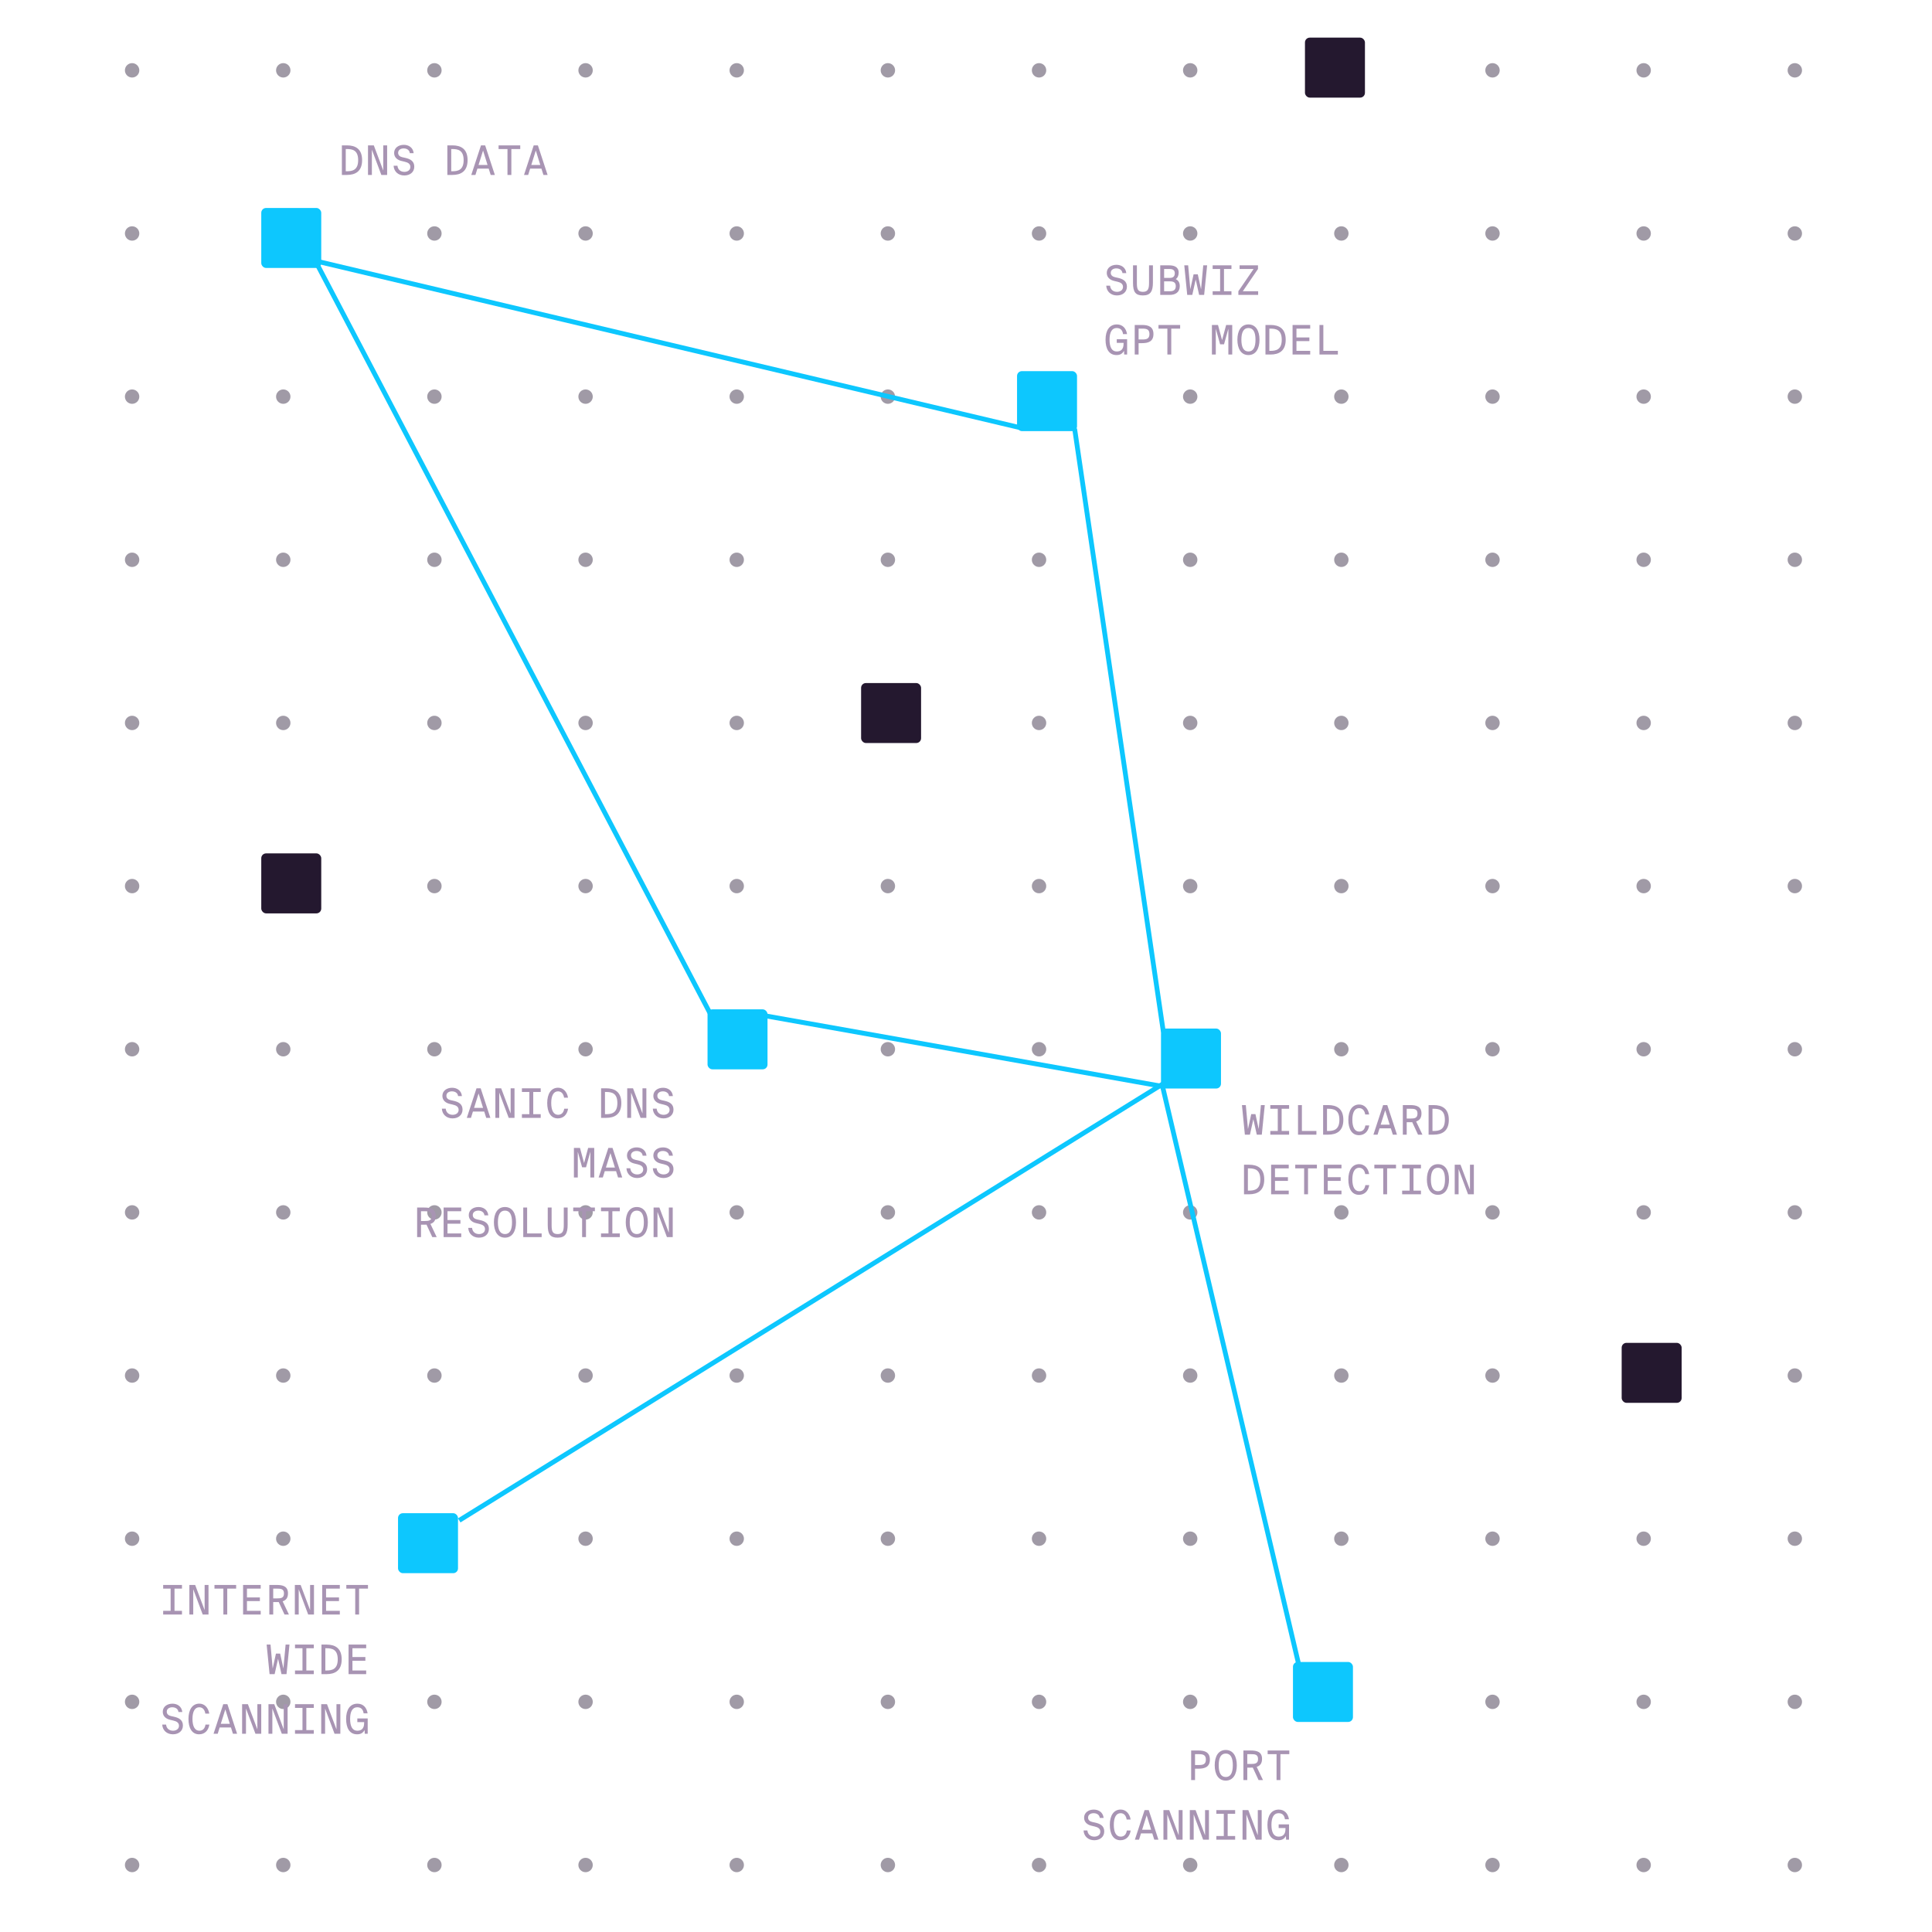 <svg width="486" height="486" viewBox="0 0 486 486" fill="none" xmlns="http://www.w3.org/2000/svg">
<g clip-path="url(#clip0_1300_13130)">
<g clip-path="url(#clip1_1300_13130)">
<g clip-path="url(#clip2_1300_13130)">
<g opacity="0.5">
<circle cx="33.232" cy="17.691" r="1.811" fill="#42364E"/>
<circle cx="71.256" cy="17.691" r="1.811" fill="#42364E"/>
<circle cx="109.279" cy="17.691" r="1.811" fill="#42364E"/>
<circle cx="147.303" cy="17.691" r="1.811" fill="#42364E"/>
<circle cx="185.327" cy="17.691" r="1.811" fill="#42364E"/>
<circle cx="223.35" cy="17.691" r="1.811" fill="#42364E"/>
<circle cx="261.374" cy="17.691" r="1.811" fill="#42364E"/>
<circle cx="299.398" cy="17.691" r="1.811" fill="#42364E"/>
<circle cx="337.421" cy="17.691" r="1.811" fill="#42364E"/>
<circle cx="375.445" cy="17.691" r="1.811" fill="#42364E"/>
<circle cx="413.469" cy="17.691" r="1.811" fill="#42364E"/>
<circle cx="451.493" cy="17.691" r="1.811" fill="#42364E"/>
<circle cx="33.232" cy="58.732" r="1.811" fill="#42364E"/>
<circle cx="71.256" cy="58.732" r="1.811" fill="#42364E"/>
<circle cx="109.279" cy="58.732" r="1.811" fill="#42364E"/>
<circle cx="147.303" cy="58.732" r="1.811" fill="#42364E"/>
<circle cx="185.327" cy="58.732" r="1.811" fill="#42364E"/>
<circle cx="223.35" cy="58.732" r="1.811" fill="#42364E"/>
<circle cx="261.374" cy="58.732" r="1.811" fill="#42364E"/>
<circle cx="299.398" cy="58.732" r="1.811" fill="#42364E"/>
<circle cx="337.421" cy="58.732" r="1.811" fill="#42364E"/>
<circle cx="375.445" cy="58.732" r="1.811" fill="#42364E"/>
<circle cx="413.469" cy="58.732" r="1.811" fill="#42364E"/>
<circle cx="451.493" cy="58.732" r="1.811" fill="#42364E"/>
<circle cx="33.232" cy="99.774" r="1.811" fill="#42364E"/>
<circle cx="71.256" cy="99.774" r="1.811" fill="#42364E"/>
<circle cx="109.279" cy="99.774" r="1.811" fill="#42364E"/>
<circle cx="147.303" cy="99.774" r="1.811" fill="#42364E"/>
<circle cx="185.327" cy="99.774" r="1.811" fill="#42364E"/>
<circle cx="223.35" cy="99.774" r="1.811" fill="#42364E"/>
<circle cx="261.374" cy="99.774" r="1.811" fill="#42364E"/>
<circle cx="299.398" cy="99.774" r="1.811" fill="#42364E"/>
<circle cx="337.421" cy="99.774" r="1.811" fill="#42364E"/>
<circle cx="375.445" cy="99.774" r="1.811" fill="#42364E"/>
<circle cx="413.469" cy="99.774" r="1.811" fill="#42364E"/>
<circle cx="451.493" cy="99.774" r="1.811" fill="#42364E"/>
<circle cx="33.232" cy="140.815" r="1.811" fill="#42364E"/>
<circle cx="71.256" cy="140.815" r="1.811" fill="#42364E"/>
<circle cx="109.279" cy="140.815" r="1.811" fill="#42364E"/>
<circle cx="147.303" cy="140.815" r="1.811" fill="#42364E"/>
<circle cx="185.327" cy="140.815" r="1.811" fill="#42364E"/>
<circle cx="223.35" cy="140.815" r="1.811" fill="#42364E"/>
<circle cx="261.374" cy="140.815" r="1.811" fill="#42364E"/>
<circle cx="299.398" cy="140.815" r="1.811" fill="#42364E"/>
<circle cx="337.421" cy="140.815" r="1.811" fill="#42364E"/>
<circle cx="375.445" cy="140.815" r="1.811" fill="#42364E"/>
<circle cx="413.469" cy="140.815" r="1.811" fill="#42364E"/>
<circle cx="451.493" cy="140.815" r="1.811" fill="#42364E"/>
<circle cx="33.232" cy="181.857" r="1.811" fill="#42364E"/>
<circle cx="71.256" cy="181.857" r="1.811" fill="#42364E"/>
<circle cx="109.279" cy="181.857" r="1.811" fill="#42364E"/>
<circle cx="147.303" cy="181.857" r="1.811" fill="#42364E"/>
<circle cx="185.327" cy="181.856" r="1.811" fill="#42364E"/>
<circle cx="223.35" cy="181.857" r="1.811" fill="#42364E"/>
<circle cx="261.374" cy="181.857" r="1.811" fill="#42364E"/>
<circle cx="299.398" cy="181.857" r="1.811" fill="#42364E"/>
<circle cx="337.421" cy="181.857" r="1.811" fill="#42364E"/>
<circle cx="375.445" cy="181.856" r="1.811" fill="#42364E"/>
<circle cx="413.469" cy="181.857" r="1.811" fill="#42364E"/>
<circle cx="451.493" cy="181.857" r="1.811" fill="#42364E"/>
<circle cx="33.232" cy="222.898" r="1.811" fill="#42364E"/>
<circle cx="71.256" cy="222.898" r="1.811" fill="#42364E"/>
<circle cx="109.279" cy="222.898" r="1.811" fill="#42364E"/>
<circle cx="147.303" cy="222.898" r="1.811" fill="#42364E"/>
<circle cx="185.327" cy="222.898" r="1.811" fill="#42364E"/>
<circle cx="223.35" cy="222.898" r="1.811" fill="#42364E"/>
<circle cx="261.374" cy="222.898" r="1.811" fill="#42364E"/>
<circle cx="299.398" cy="222.898" r="1.811" fill="#42364E"/>
<circle cx="337.421" cy="222.898" r="1.811" fill="#42364E"/>
<circle cx="375.445" cy="222.898" r="1.811" fill="#42364E"/>
<circle cx="413.469" cy="222.898" r="1.811" fill="#42364E"/>
<circle cx="451.493" cy="222.898" r="1.811" fill="#42364E"/>
<circle cx="33.232" cy="263.939" r="1.811" fill="#42364E"/>
<circle cx="71.256" cy="263.939" r="1.811" fill="#42364E"/>
<circle cx="109.279" cy="263.939" r="1.811" fill="#42364E"/>
<circle cx="147.303" cy="263.939" r="1.811" fill="#42364E"/>
<circle cx="185.327" cy="263.939" r="1.811" fill="#42364E"/>
<circle cx="223.35" cy="263.939" r="1.811" fill="#42364E"/>
<circle cx="261.374" cy="263.939" r="1.811" fill="#42364E"/>
<circle cx="299.398" cy="263.939" r="1.811" fill="#42364E"/>
<circle cx="337.421" cy="263.939" r="1.811" fill="#42364E"/>
<circle cx="375.445" cy="263.939" r="1.811" fill="#42364E"/>
<circle cx="413.469" cy="263.939" r="1.811" fill="#42364E"/>
<circle cx="451.493" cy="263.939" r="1.811" fill="#42364E"/>
<circle cx="33.232" cy="304.981" r="1.811" fill="#42364E"/>
<circle cx="71.256" cy="304.981" r="1.811" fill="#42364E"/>
<circle cx="109.279" cy="304.981" r="1.811" fill="#42364E"/>
<circle cx="147.303" cy="304.981" r="1.811" fill="#42364E"/>
<circle cx="185.327" cy="304.981" r="1.811" fill="#42364E"/>
<circle cx="223.35" cy="304.981" r="1.811" fill="#42364E"/>
<circle cx="261.374" cy="304.981" r="1.811" fill="#42364E"/>
<circle cx="299.398" cy="304.981" r="1.811" fill="#42364E"/>
<circle cx="337.421" cy="304.981" r="1.811" fill="#42364E"/>
<circle cx="375.445" cy="304.981" r="1.811" fill="#42364E"/>
<circle cx="413.469" cy="304.981" r="1.811" fill="#42364E"/>
<circle cx="451.493" cy="304.981" r="1.811" fill="#42364E"/>
<circle cx="33.232" cy="346.022" r="1.811" fill="#42364E"/>
<circle cx="71.256" cy="346.022" r="1.811" fill="#42364E"/>
<circle cx="109.279" cy="346.022" r="1.811" fill="#42364E"/>
<circle cx="147.303" cy="346.022" r="1.811" fill="#42364E"/>
<circle cx="185.327" cy="346.022" r="1.811" fill="#42364E"/>
<circle cx="223.35" cy="346.022" r="1.811" fill="#42364E"/>
<circle cx="261.374" cy="346.022" r="1.811" fill="#42364E"/>
<circle cx="299.398" cy="346.022" r="1.811" fill="#42364E"/>
<circle cx="337.421" cy="346.022" r="1.811" fill="#42364E"/>
<circle cx="375.445" cy="346.022" r="1.811" fill="#42364E"/>
<circle cx="413.469" cy="346.022" r="1.811" fill="#42364E"/>
<circle cx="451.493" cy="346.022" r="1.811" fill="#42364E"/>
<circle cx="33.232" cy="387.064" r="1.811" fill="#42364E"/>
<circle cx="71.256" cy="387.064" r="1.811" fill="#42364E"/>
<circle cx="109.279" cy="387.064" r="1.811" fill="#42364E"/>
<circle cx="147.303" cy="387.064" r="1.811" fill="#42364E"/>
<circle cx="185.327" cy="387.064" r="1.811" fill="#42364E"/>
<circle cx="223.35" cy="387.064" r="1.811" fill="#42364E"/>
<circle cx="261.374" cy="387.064" r="1.811" fill="#42364E"/>
<circle cx="299.398" cy="387.064" r="1.811" fill="#42364E"/>
<circle cx="337.421" cy="387.064" r="1.811" fill="#42364E"/>
<circle cx="375.445" cy="387.064" r="1.811" fill="#42364E"/>
<circle cx="413.469" cy="387.064" r="1.811" fill="#42364E"/>
<circle cx="451.493" cy="387.064" r="1.811" fill="#42364E"/>
<circle cx="33.232" cy="428.105" r="1.811" fill="#42364E"/>
<circle cx="71.256" cy="428.105" r="1.811" fill="#42364E"/>
<circle cx="109.279" cy="428.105" r="1.811" fill="#42364E"/>
<circle cx="147.303" cy="428.105" r="1.811" fill="#42364E"/>
<circle cx="185.327" cy="428.105" r="1.811" fill="#42364E"/>
<circle cx="223.35" cy="428.105" r="1.811" fill="#42364E"/>
<circle cx="261.374" cy="428.105" r="1.811" fill="#42364E"/>
<circle cx="299.398" cy="428.105" r="1.811" fill="#42364E"/>
<circle cx="337.421" cy="428.105" r="1.811" fill="#42364E"/>
<circle cx="375.445" cy="428.105" r="1.811" fill="#42364E"/>
<circle cx="413.469" cy="428.105" r="1.811" fill="#42364E"/>
<circle cx="451.493" cy="428.105" r="1.811" fill="#42364E"/>
<circle cx="33.232" cy="469.146" r="1.811" fill="#42364E"/>
<circle cx="71.256" cy="469.146" r="1.811" fill="#42364E"/>
<circle cx="109.279" cy="469.146" r="1.811" fill="#42364E"/>
<circle cx="147.303" cy="469.146" r="1.811" fill="#42364E"/>
<circle cx="185.327" cy="469.146" r="1.811" fill="#42364E"/>
<circle cx="223.35" cy="469.146" r="1.811" fill="#42364E"/>
<circle cx="261.374" cy="469.146" r="1.811" fill="#42364E"/>
<circle cx="299.398" cy="469.146" r="1.811" fill="#42364E"/>
<circle cx="337.421" cy="469.146" r="1.811" fill="#42364E"/>
<circle cx="375.445" cy="469.146" r="1.811" fill="#42364E"/>
<circle cx="413.469" cy="469.146" r="1.811" fill="#42364E"/>
<circle cx="451.493" cy="469.146" r="1.811" fill="#42364E"/>
</g>
<rect x="255.841" y="93.361" width="15.089" height="15.089" rx="1.207" fill="#0DC7FE"/>
<rect x="177.983" y="253.905" width="15.089" height="15.089" rx="1.207" fill="#0DC7FE"/>
<rect x="292.053" y="258.734" width="15.089" height="15.089" rx="1.207" fill="#0DC7FE"/>
<rect x="325.249" y="418.071" width="15.089" height="15.089" rx="1.207" fill="#0DC7FE"/>
<rect x="100.125" y="380.651" width="15.089" height="15.089" rx="1.207" fill="#0DC7FE"/>
<rect x="65.722" y="52.319" width="15.089" height="15.089" rx="1.207" fill="#0DC7FE"/>
<path d="M315.808 280.255L316.629 284.01L317.183 277.987H318.158L317.409 285.426H316.147L315.285 281.548L314.423 285.426H313.151L312.412 277.987H313.387L313.931 284.01L314.752 280.255H315.808ZM319.548 278.911V277.987H324.278V278.911H322.4V284.503H324.278V285.426H319.548V284.503H321.426V278.911H319.548ZM327.495 277.987V284.503H331.147V285.426H326.52V277.987H327.495ZM336.929 281.702C336.929 279.167 335.462 278.911 334.076 278.911H333.81V284.503H334.076C335.462 284.503 336.929 284.226 336.929 281.702ZM332.835 277.987H334.107C336.221 277.987 337.924 278.859 337.924 281.702C337.924 284.533 336.221 285.426 334.107 285.426H332.835V277.987ZM343.459 283.117H344.434C344.178 284.708 343.193 285.559 341.848 285.559C340.032 285.559 339.181 283.949 339.181 281.691C339.181 279.383 340.145 277.844 341.92 277.844C343.203 277.844 344.167 278.839 344.414 280.347H343.418C343.295 279.496 342.833 278.757 341.89 278.757C340.812 278.757 340.186 279.793 340.186 281.691C340.186 283.528 340.771 284.656 341.91 284.656C342.854 284.656 343.326 284.01 343.459 283.117ZM348.974 277.987L351.416 285.426H350.37L349.867 283.836H347.025L346.532 285.426H345.486L347.928 277.987H348.974ZM348.451 279.29L347.312 282.922H349.579L348.451 279.29ZM356.705 285.426L355.248 282.286C355.074 282.297 354.889 282.297 354.704 282.297H353.863V285.426H352.888V277.987H354.704C356.325 277.987 357.577 278.336 357.577 280.111C357.577 281.271 357.044 281.845 356.233 282.102L357.813 285.426H356.705ZM354.817 278.911H353.863V281.373H354.817C355.802 281.373 356.572 281.281 356.572 280.132C356.572 278.983 355.802 278.911 354.817 278.911ZM363.461 281.702C363.461 279.167 361.994 278.911 360.609 278.911H360.342V284.503H360.609C361.994 284.503 363.461 284.226 363.461 281.702ZM359.368 277.987H360.64C362.753 277.987 364.457 278.859 364.457 281.702C364.457 284.533 362.753 285.426 360.64 285.426H359.368V277.987ZM317.029 296.702C317.029 294.167 315.562 293.911 314.177 293.911H313.91V299.503H314.177C315.562 299.503 317.029 299.226 317.029 296.702ZM312.935 292.987H314.208C316.321 292.987 318.025 293.859 318.025 296.702C318.025 299.533 316.321 300.426 314.208 300.426H312.935V292.987ZM319.753 300.426V292.987H324.186V293.911H320.728V296.127H323.981V297.05H320.728V299.503H324.186V300.426H319.753ZM328.059 300.426V293.911H325.822V292.987H331.27V293.911H329.034V300.426H328.059ZM333.02 300.426V292.987H337.452V293.911H333.994V296.127H337.247V297.05H333.994V299.503H337.452V300.426H333.02ZM343.459 298.117H344.434C344.178 299.708 343.193 300.559 341.848 300.559C340.032 300.559 339.181 298.949 339.181 296.691C339.181 294.383 340.145 292.844 341.92 292.844C343.203 292.844 344.167 293.839 344.414 295.347H343.418C343.295 294.496 342.833 293.757 341.89 293.757C340.812 293.757 340.186 294.793 340.186 296.691C340.186 298.528 340.771 299.656 341.91 299.656C342.854 299.656 343.326 299.01 343.459 298.117ZM347.958 300.426V293.911H345.722V292.987H351.17V293.911H348.933V300.426H347.958ZM352.714 293.911V292.987H357.444V293.911H355.566V299.503H357.444V300.426H352.714V299.503H354.591V293.911H352.714ZM361.717 292.854C363.574 292.854 364.498 294.454 364.498 296.702C364.498 298.938 363.574 300.559 361.717 300.559C359.86 300.559 358.937 298.938 358.937 296.702C358.937 294.454 359.86 292.854 361.717 292.854ZM361.717 293.757C360.496 293.757 359.942 294.824 359.942 296.702C359.942 298.579 360.496 299.656 361.717 299.656C362.948 299.656 363.492 298.579 363.492 296.702C363.492 294.824 362.948 293.757 361.717 293.757ZM370.751 300.426H369.294L366.914 294.075V300.426H365.939V292.987H367.396L369.777 299.318V292.987H370.751V300.426Z" fill="#A894B3"/>
<path d="M256.444 107.544L80.509 65.899" stroke="#0DC7FE" stroke-width="1.207"/>
<path d="M178.888 255.414L79 64.994" stroke="#0DC7FE" stroke-width="1.207"/>
<path d="M293.563 272.012L115.516 382.462" stroke="#0DC7FE" stroke-width="1.207"/>
<path d="M292.657 259.639L270.325 107.846" stroke="#0DC7FE" stroke-width="1.207"/>
<path d="M326.758 418.976L292.356 272.917" stroke="#0DC7FE" stroke-width="1.207"/>
<path d="M90.095 40.281C90.095 37.747 88.628 37.49 87.243 37.49H86.976V43.082H87.243C88.628 43.082 90.095 42.805 90.095 40.281ZM86.001 36.567H87.273C89.387 36.567 91.09 37.439 91.09 40.281C91.09 43.113 89.387 44.006 87.273 44.006H86.001V36.567ZM97.385 44.006H95.928L93.547 37.655V44.006H92.573V36.567H94.03L96.41 42.898V36.567H97.385V44.006ZM101.022 40.497C100.047 40.281 99.144 39.656 99.144 38.475C99.144 37.193 100.252 36.434 101.586 36.434C102.735 36.434 103.895 37.049 104.059 38.527H103.094C102.982 37.634 102.212 37.337 101.535 37.337C100.858 37.337 100.15 37.675 100.15 38.445C100.15 39.101 100.632 39.419 101.227 39.553L101.966 39.717C103.166 39.984 104.213 40.507 104.213 41.923C104.213 43.308 103.136 44.139 101.699 44.139C100.191 44.139 99.093 43.164 99.011 41.687H99.975C100.078 42.682 100.776 43.236 101.73 43.236C102.469 43.236 103.228 42.846 103.228 41.995C103.228 41.225 102.643 40.877 101.832 40.692L101.022 40.497ZM116.628 40.281C116.628 37.747 115.16 37.49 113.775 37.49H113.508V43.082H113.775C115.16 43.082 116.628 42.805 116.628 40.281ZM112.534 36.567H113.806C115.92 36.567 117.623 37.439 117.623 40.281C117.623 43.113 115.92 44.006 113.806 44.006H112.534V36.567ZM122.04 36.567L124.482 44.006H123.435L122.932 42.416H120.09L119.598 44.006H118.551L120.993 36.567H122.04ZM121.516 37.87L120.378 41.502H122.645L121.516 37.87ZM127.657 44.006V37.49H125.42V36.567H130.869V37.49H128.632V44.006H127.657ZM135.306 36.567L137.748 44.006H136.701L136.199 42.416H133.357L132.864 44.006H131.818L134.259 36.567H135.306ZM134.783 37.87L133.644 41.502H135.911L134.783 37.87Z" fill="#A894B3"/>
<path d="M280.288 70.674C279.313 70.459 278.41 69.833 278.41 68.653C278.41 67.371 279.518 66.611 280.852 66.611C282.001 66.611 283.161 67.227 283.325 68.704H282.361C282.248 67.812 281.478 67.514 280.801 67.514C280.124 67.514 279.416 67.853 279.416 68.622C279.416 69.279 279.898 69.597 280.493 69.731L281.232 69.895C282.432 70.161 283.479 70.685 283.479 72.101C283.479 73.486 282.402 74.317 280.965 74.317C279.457 74.317 278.359 73.342 278.277 71.865H279.241C279.344 72.86 280.042 73.414 280.996 73.414C281.735 73.414 282.494 73.024 282.494 72.172C282.494 71.403 281.909 71.054 281.099 70.869L280.288 70.674ZM285.013 66.745H285.987V71.269C285.987 72.727 286.244 73.414 287.506 73.414C288.789 73.414 289.045 72.624 289.045 71.157V66.745H290.02V71.075C290.02 73.25 289.445 74.317 287.506 74.317C285.649 74.317 285.013 73.475 285.013 71.157V66.745ZM291.861 74.183V66.745H294.057C295.299 66.745 296.499 67.104 296.499 68.581C296.499 69.289 296.232 69.915 295.76 70.213C296.396 70.51 296.776 71.064 296.776 71.978C296.776 73.558 295.617 74.183 294.283 74.183H291.861ZM292.836 70.777V73.26H294.365C295.299 73.26 295.771 72.829 295.771 71.988C295.771 71.116 295.299 70.777 294.293 70.777H292.836ZM292.836 67.668V69.905H294.262C295.032 69.905 295.524 69.597 295.524 68.725C295.524 67.966 295.011 67.668 294.262 67.668H292.836ZM301.306 69.012L302.127 72.767L302.681 66.745H303.655L302.906 74.183H301.644L300.783 70.305L299.921 74.183H298.648L297.91 66.745H298.884L299.428 72.767L300.249 69.012H301.306ZM305.046 67.668V66.745H309.776V67.668H307.898V73.26H309.776V74.183H305.046V73.26H306.923V67.668H305.046ZM316.45 66.745V67.668L312.633 73.26H316.491V74.183H311.515V73.26L315.342 67.668H311.822V66.745H316.45ZM280.904 82.514C279.724 82.514 279.108 83.55 279.108 85.449C279.108 87.285 279.662 88.414 280.904 88.414C281.796 88.414 282.638 88.024 282.638 86.485V86.249H280.924V85.326H283.53V89.183H282.791L282.75 88.25C282.309 89.009 281.755 89.317 280.863 89.317C278.944 89.317 278.103 87.706 278.103 85.449C278.103 83.14 279.067 81.611 280.955 81.611C282.34 81.611 283.274 82.535 283.51 84.043H282.504C282.381 83.181 281.971 82.514 280.904 82.514ZM285.444 81.745H287.27C288.901 81.745 290.153 82.186 290.153 84.033C290.153 85.88 288.901 86.321 287.27 86.321H286.418V89.183H285.444V81.745ZM287.393 82.668H286.418V85.397H287.393C288.388 85.397 289.148 85.243 289.148 84.033C289.148 82.822 288.388 82.668 287.393 82.668ZM293.657 89.183V82.668H291.42V81.745H296.868V82.668H294.632V89.183H293.657ZM307.908 86.618H306.923L305.836 82.699V89.183H304.861V81.745H306.39L307.416 85.551L308.442 81.745H309.971V89.183H308.996V82.699L307.908 86.618ZM314.049 81.611C315.906 81.611 316.829 83.212 316.829 85.459C316.829 87.696 315.906 89.317 314.049 89.317C312.192 89.317 311.268 87.696 311.268 85.459C311.268 83.212 312.192 81.611 314.049 81.611ZM314.049 82.514C312.828 82.514 312.274 83.581 312.274 85.459C312.274 87.337 312.828 88.414 314.049 88.414C315.28 88.414 315.824 87.337 315.824 85.459C315.824 83.581 315.28 82.514 314.049 82.514ZM322.426 85.459C322.426 82.925 320.959 82.668 319.574 82.668H319.307V88.26H319.574C320.959 88.26 322.426 87.983 322.426 85.459ZM318.332 81.745H319.605C321.718 81.745 323.422 82.617 323.422 85.459C323.422 88.291 321.718 89.183 319.605 89.183H318.332V81.745ZM325.15 89.183V81.745H329.583V82.668H326.125V84.884H329.378V85.808H326.125V88.26H329.583V89.183H325.15ZM332.892 81.745V88.26H336.544V89.183H331.917V81.745H332.892Z" fill="#A894B3"/>
<path d="M299.638 440.342H301.465C303.096 440.342 304.348 440.784 304.348 442.63C304.348 444.477 303.096 444.918 301.465 444.918H300.613V447.781H299.638V440.342ZM301.588 441.266H300.613V443.995H301.588C302.583 443.995 303.342 443.841 303.342 442.63C303.342 441.42 302.583 441.266 301.588 441.266ZM308.344 440.209C310.201 440.209 311.125 441.81 311.125 444.057C311.125 446.293 310.201 447.915 308.344 447.915C306.487 447.915 305.564 446.293 305.564 444.057C305.564 441.81 306.487 440.209 308.344 440.209ZM308.344 441.112C307.123 441.112 306.569 442.179 306.569 444.057C306.569 445.934 307.123 447.012 308.344 447.012C309.575 447.012 310.119 445.934 310.119 444.057C310.119 442.179 309.575 441.112 308.344 441.112ZM316.598 447.781L315.141 444.641C314.967 444.652 314.782 444.652 314.598 444.652H313.756V447.781H312.782V440.342H314.598C316.219 440.342 317.47 440.691 317.47 442.466C317.47 443.626 316.937 444.2 316.126 444.457L317.706 447.781H316.598ZM314.71 441.266H313.756V443.728H314.71C315.695 443.728 316.465 443.636 316.465 442.487C316.465 441.338 315.695 441.266 314.71 441.266ZM321.118 447.781V441.266H318.881V440.342H324.329V441.266H322.093V447.781H321.118ZM274.583 459.272C273.608 459.057 272.706 458.431 272.706 457.251C272.706 455.968 273.814 455.209 275.147 455.209C276.297 455.209 277.456 455.825 277.62 457.302H276.656C276.543 456.409 275.773 456.112 275.096 456.112C274.419 456.112 273.711 456.45 273.711 457.22C273.711 457.877 274.193 458.195 274.788 458.328L275.527 458.492C276.728 458.759 277.774 459.282 277.774 460.698C277.774 462.083 276.697 462.915 275.26 462.915C273.752 462.915 272.654 461.94 272.572 460.462H273.537C273.639 461.458 274.337 462.012 275.291 462.012C276.03 462.012 276.789 461.622 276.789 460.77C276.789 460.001 276.204 459.652 275.394 459.467L274.583 459.272ZM283.453 460.473H284.428C284.171 462.063 283.186 462.915 281.842 462.915C280.026 462.915 279.175 461.304 279.175 459.046C279.175 456.738 280.139 455.199 281.914 455.199C283.197 455.199 284.161 456.194 284.407 457.702H283.412C283.289 456.851 282.827 456.112 281.883 456.112C280.806 456.112 280.18 457.148 280.18 459.046C280.18 460.883 280.765 462.012 281.904 462.012C282.848 462.012 283.32 461.365 283.453 460.473ZM288.968 455.342L291.41 462.781H290.363L289.861 461.191H287.018L286.526 462.781H285.479L287.921 455.342H288.968ZM288.445 456.645L287.306 460.278H289.573L288.445 456.645ZM297.479 462.781H296.022L293.641 456.43V462.781H292.667V455.342H294.124L296.504 461.673V455.342H297.479V462.781ZM304.112 462.781H302.655L300.274 456.43V462.781H299.3V455.342H300.757L303.137 461.673V455.342H304.112V462.781ZM305.974 456.266V455.342H310.704V456.266H308.826V461.858H310.704V462.781H305.974V461.858H307.852V456.266H305.974ZM317.378 462.781H315.921L313.541 456.43V462.781H312.566V455.342H314.023L316.403 461.673V455.342H317.378V462.781ZM321.631 456.112C320.451 456.112 319.835 457.148 319.835 459.046C319.835 460.883 320.389 462.012 321.631 462.012C322.524 462.012 323.365 461.622 323.365 460.083V459.847H321.651V458.923H324.258V462.781H323.519L323.478 461.847C323.037 462.607 322.483 462.915 321.59 462.915C319.671 462.915 318.83 461.304 318.83 459.046C318.83 456.738 319.794 455.209 321.682 455.209C323.067 455.209 324.001 456.132 324.237 457.641H323.232C323.108 456.779 322.698 456.112 321.631 456.112Z" fill="#A894B3"/>
<path d="M41.045 399.621V398.697H45.775V399.621H43.898V405.213H45.775V406.136H41.045V405.213H42.923V399.621H41.045ZM52.449 406.136H50.992L48.612 399.785V406.136H47.637V398.697H49.094L51.475 405.028V398.697H52.449V406.136ZM56.189 406.136V399.621H53.952V398.697H59.401V399.621H57.164V406.136H56.189ZM61.15 406.136V398.697H65.582V399.621H62.124V401.837H65.377V402.76H62.124V405.213H65.582V406.136H61.15ZM71.569 406.136L70.112 402.996C69.938 403.007 69.753 403.007 69.568 403.007H68.727V406.136H67.752V398.697H69.568C71.189 398.697 72.441 399.046 72.441 400.821C72.441 401.981 71.908 402.555 71.097 402.812L72.677 406.136H71.569ZM69.681 399.621H68.727V402.083H69.681C70.666 402.083 71.436 401.991 71.436 400.842C71.436 399.693 70.666 399.621 69.681 399.621ZM78.982 406.136H77.525L75.145 399.785V406.136H74.17V398.697H75.627L78.007 405.028V398.697H78.982V406.136ZM81.049 406.136V398.697H85.482V399.621H82.024V401.837H85.277V402.76H82.024V405.213H85.482V406.136H81.049ZM89.355 406.136V399.621H87.118V398.697H92.566V399.621H90.33V406.136H89.355ZM70.471 415.965L71.292 419.72L71.846 413.697H72.821L72.072 421.136H70.81L69.948 417.258L69.086 421.136H67.814L67.075 413.697H68.05L68.594 419.72L69.414 415.965H70.471ZM74.211 414.621V413.697H78.941V414.621H77.063V420.213H78.941V421.136H74.211V420.213H76.089V414.621H74.211ZM84.959 417.412C84.959 414.877 83.491 414.621 82.106 414.621H81.839V420.213H82.106C83.491 420.213 84.959 419.936 84.959 417.412ZM80.865 413.697H82.137C84.251 413.697 85.954 414.569 85.954 417.412C85.954 420.243 84.251 421.136 82.137 421.136H80.865V413.697ZM87.682 421.136V413.697H92.115V414.621H88.657V416.837H91.91V417.76H88.657V420.213H92.115V421.136H87.682ZM42.82 432.627C41.845 432.412 40.943 431.786 40.943 430.606C40.943 429.323 42.051 428.564 43.385 428.564C44.534 428.564 45.693 429.18 45.857 430.657H44.893C44.78 429.764 44.01 429.467 43.333 429.467C42.656 429.467 41.948 429.805 41.948 430.575C41.948 431.232 42.43 431.55 43.025 431.683L43.764 431.847C44.965 432.114 46.011 432.637 46.011 434.053C46.011 435.438 44.934 436.269 43.497 436.269C41.989 436.269 40.891 435.295 40.809 433.817H41.774C41.876 434.813 42.574 435.367 43.528 435.367C44.267 435.367 45.026 434.977 45.026 434.125C45.026 433.356 44.441 433.007 43.631 432.822L42.82 432.627ZM51.69 433.828H52.665C52.408 435.418 51.423 436.269 50.079 436.269C48.263 436.269 47.411 434.659 47.411 432.401C47.411 430.093 48.376 428.554 50.151 428.554C51.434 428.554 52.398 429.549 52.644 431.057H51.649C51.526 430.206 51.064 429.467 50.12 429.467C49.043 429.467 48.417 430.503 48.417 432.401C48.417 434.238 49.002 435.367 50.141 435.367C51.085 435.367 51.557 434.72 51.69 433.828ZM57.205 428.697L59.647 436.136H58.6L58.097 434.546H55.255L54.763 436.136H53.716L56.158 428.697H57.205ZM56.682 430L55.543 433.633H57.81L56.682 430ZM65.716 436.136H64.259L61.878 429.785V436.136H60.904V428.697H62.361L64.741 435.028V428.697H65.716V436.136ZM72.349 436.136H70.892L68.511 429.785V436.136H67.537V428.697H68.994L71.374 435.028V428.697H72.349V436.136ZM74.211 429.621V428.697H78.941V429.621H77.063V435.213H78.941V436.136H74.211V435.213H76.089V429.621H74.211ZM85.615 436.136H84.158L81.778 429.785V436.136H80.803V428.697H82.26L84.64 435.028V428.697H85.615V436.136ZM89.868 429.467C88.688 429.467 88.072 430.503 88.072 432.401C88.072 434.238 88.626 435.367 89.868 435.367C90.76 435.367 91.602 434.977 91.602 433.438V433.202H89.888V432.278H92.495V436.136H91.756L91.715 435.202C91.274 435.962 90.719 436.269 89.827 436.269C87.908 436.269 87.067 434.659 87.067 432.401C87.067 430.093 88.031 428.564 89.919 428.564C91.304 428.564 92.238 429.487 92.474 430.996H91.469C91.345 430.134 90.935 429.467 89.868 429.467Z" fill="#A894B3"/>
<path d="M113.163 277.692C112.188 277.477 111.286 276.851 111.286 275.671C111.286 274.388 112.394 273.629 113.728 273.629C114.877 273.629 116.036 274.245 116.2 275.722H115.236C115.123 274.829 114.353 274.532 113.676 274.532C112.999 274.532 112.291 274.871 112.291 275.64C112.291 276.297 112.773 276.615 113.368 276.748L114.107 276.912C115.308 277.179 116.354 277.702 116.354 279.118C116.354 280.503 115.277 281.335 113.84 281.335C112.332 281.335 111.234 280.36 111.152 278.882H112.117C112.219 279.878 112.917 280.432 113.871 280.432C114.61 280.432 115.369 280.042 115.369 279.19C115.369 278.421 114.784 278.072 113.974 277.887L113.163 277.692ZM120.915 273.762L123.357 281.201H122.31L121.807 279.611H118.965L118.473 281.201H117.426L119.868 273.762H120.915ZM120.391 275.065L119.253 278.698H121.52L120.391 275.065ZM129.426 281.201H127.969L125.588 274.85V281.201H124.613V273.762H126.07L128.451 280.093V273.762H129.426V281.201ZM131.288 274.686V273.762H136.018V274.686H134.14V280.278H136.018V281.201H131.288V280.278H133.165V274.686H131.288ZM141.933 278.893H142.907C142.651 280.483 141.666 281.335 140.322 281.335C138.506 281.335 137.654 279.724 137.654 277.466C137.654 275.158 138.619 273.619 140.394 273.619C141.676 273.619 142.641 274.614 142.887 276.122H141.892C141.768 275.271 141.307 274.532 140.363 274.532C139.285 274.532 138.66 275.568 138.66 277.466C138.66 279.303 139.244 280.432 140.383 280.432C141.327 280.432 141.799 279.785 141.933 278.893ZM155.302 277.477C155.302 274.942 153.834 274.686 152.449 274.686H152.182V280.278H152.449C153.834 280.278 155.302 280.001 155.302 277.477ZM151.208 273.762H152.48C154.594 273.762 156.297 274.635 156.297 277.477C156.297 280.309 154.594 281.201 152.48 281.201H151.208V273.762ZM162.591 281.201H161.134L158.754 274.85V281.201H157.779V273.762H159.236L161.617 280.093V273.762H162.591V281.201ZM166.228 277.692C165.254 277.477 164.351 276.851 164.351 275.671C164.351 274.388 165.459 273.629 166.793 273.629C167.942 273.629 169.101 274.245 169.266 275.722H168.301C168.188 274.829 167.419 274.532 166.741 274.532C166.064 274.532 165.356 274.871 165.356 275.64C165.356 276.297 165.839 276.615 166.434 276.748L167.172 276.912C168.373 277.179 169.419 277.702 169.419 279.118C169.419 280.503 168.342 281.335 166.906 281.335C165.397 281.335 164.3 280.36 164.217 278.882H165.182C165.285 279.878 165.982 280.432 166.936 280.432C167.675 280.432 168.434 280.042 168.434 279.19C168.434 278.421 167.85 278.072 167.039 277.887L166.228 277.692ZM147.417 293.636H146.432L145.344 289.717V296.201H144.369V288.762H145.898L146.924 292.569L147.95 288.762H149.479V296.201H148.504V289.717L147.417 293.636ZM154.081 288.762L156.522 296.201H155.476L154.973 294.611H152.131L151.639 296.201H150.592L153.034 288.762H154.081ZM153.557 290.065L152.418 293.698H154.686L153.557 290.065ZM159.595 292.692C158.621 292.477 157.718 291.851 157.718 290.671C157.718 289.388 158.826 288.629 160.16 288.629C161.309 288.629 162.468 289.245 162.632 290.722H161.668C161.555 289.829 160.786 289.532 160.108 289.532C159.431 289.532 158.723 289.871 158.723 290.64C158.723 291.297 159.205 291.615 159.801 291.748L160.539 291.912C161.74 292.179 162.786 292.702 162.786 294.118C162.786 295.503 161.709 296.335 160.272 296.335C158.764 296.335 157.666 295.36 157.584 293.882H158.549C158.651 294.878 159.349 295.432 160.303 295.432C161.042 295.432 161.801 295.042 161.801 294.19C161.801 293.421 161.216 293.072 160.406 292.887L159.595 292.692ZM166.228 292.692C165.254 292.477 164.351 291.851 164.351 290.671C164.351 289.388 165.459 288.629 166.793 288.629C167.942 288.629 169.101 289.245 169.266 290.722H168.301C168.188 289.829 167.419 289.532 166.741 289.532C166.064 289.532 165.356 289.871 165.356 290.64C165.356 291.297 165.839 291.615 166.434 291.748L167.172 291.912C168.373 292.179 169.419 292.702 169.419 294.118C169.419 295.503 168.342 296.335 166.906 296.335C165.397 296.335 164.3 295.36 164.217 293.882H165.182C165.285 294.878 165.982 295.432 166.936 295.432C167.675 295.432 168.434 295.042 168.434 294.19C168.434 293.421 167.85 293.072 167.039 292.887L166.228 292.692ZM108.746 311.201L107.289 308.062C107.115 308.072 106.93 308.072 106.746 308.072H105.904V311.201H104.929V303.762H106.746C108.367 303.762 109.618 304.111 109.618 305.886C109.618 307.046 109.085 307.62 108.274 307.877L109.854 311.201H108.746ZM106.858 304.686H105.904V307.148H106.858C107.843 307.148 108.613 307.056 108.613 305.907C108.613 304.758 107.843 304.686 106.858 304.686ZM111.593 311.201V303.762H116.026V304.686H112.568V306.902H115.821V307.826H112.568V310.278H116.026V311.201H111.593ZM119.796 307.692C118.822 307.477 117.919 306.851 117.919 305.671C117.919 304.388 119.027 303.629 120.361 303.629C121.51 303.629 122.669 304.245 122.833 305.722H121.869C121.756 304.829 120.987 304.532 120.309 304.532C119.632 304.532 118.924 304.871 118.924 305.64C118.924 306.297 119.406 306.615 120.002 306.748L120.74 306.912C121.941 307.179 122.987 307.702 122.987 309.118C122.987 310.503 121.91 311.335 120.474 311.335C118.965 311.335 117.867 310.36 117.785 308.882H118.75C118.852 309.878 119.55 310.432 120.504 310.432C121.243 310.432 122.002 310.042 122.002 309.19C122.002 308.421 121.417 308.072 120.607 307.887L119.796 307.692ZM127.025 303.629C128.882 303.629 129.805 305.23 129.805 307.477C129.805 309.713 128.882 311.335 127.025 311.335C125.167 311.335 124.244 309.713 124.244 307.477C124.244 305.23 125.167 303.629 127.025 303.629ZM127.025 304.532C125.804 304.532 125.25 305.599 125.25 307.477C125.25 309.354 125.804 310.432 127.025 310.432C128.256 310.432 128.8 309.354 128.8 307.477C128.8 305.599 128.256 304.532 127.025 304.532ZM132.601 303.762V310.278H136.254V311.201H131.626V303.762H132.601ZM137.787 303.762H138.762V308.287C138.762 309.744 139.019 310.432 140.281 310.432C141.563 310.432 141.82 309.642 141.82 308.174V303.762H142.794V308.092C142.794 310.267 142.22 311.335 140.281 311.335C138.424 311.335 137.787 310.493 137.787 308.174V303.762ZM146.432 311.201V304.686H144.195V303.762H149.643V304.686H147.406V311.201H146.432ZM151.187 304.686V303.762H155.917V304.686H154.039V310.278H155.917V311.201H151.187V310.278H153.065V304.686H151.187ZM160.19 303.629C162.048 303.629 162.971 305.23 162.971 307.477C162.971 309.713 162.048 311.335 160.19 311.335C158.333 311.335 157.41 309.713 157.41 307.477C157.41 305.23 158.333 303.629 160.19 303.629ZM160.19 304.532C158.969 304.532 158.415 305.599 158.415 307.477C158.415 309.354 158.969 310.432 160.19 310.432C161.422 310.432 161.965 309.354 161.965 307.477C161.965 305.599 161.422 304.532 160.19 304.532ZM169.225 311.201H167.768L165.387 304.85V311.201H164.412V303.762H165.869L168.25 310.093V303.762H169.225V311.201Z" fill="#A894B3"/>
<path d="M292.054 273.219L191.865 255.414" stroke="#0DC7FE" stroke-width="1.207"/>
<rect x="407.936" y="337.799" width="15.089" height="15.089" rx="1.207" fill="#24182F"/>
<rect x="216.611" y="171.822" width="15.089" height="15.089" rx="1.207" fill="#24182F"/>
<rect x="65.722" y="214.674" width="15.089" height="15.089" rx="1.207" fill="#24182F"/>
<rect x="328.267" y="9.467" width="15.089" height="15.089" rx="1.207" fill="#24182F"/>
</g>
</g>
</g>
<defs>
<clipPath id="clip0_1300_13130">
<path d="M0 8C0 3.582 3.582 0 8 0H478C482.418 0 486 3.582 486 8V478C486 482.418 482.418 486 478 486H8C3.582 486 0 482.418 0 478V8Z" fill="white"/>
</clipPath>
<clipPath id="clip1_1300_13130">
<rect width="486" height="486" fill="white"/>
</clipPath>
<clipPath id="clip2_1300_13130">
<rect width="467.751" height="612" fill="white" transform="translate(9.593 -104)"/>
</clipPath>
</defs>
</svg>
